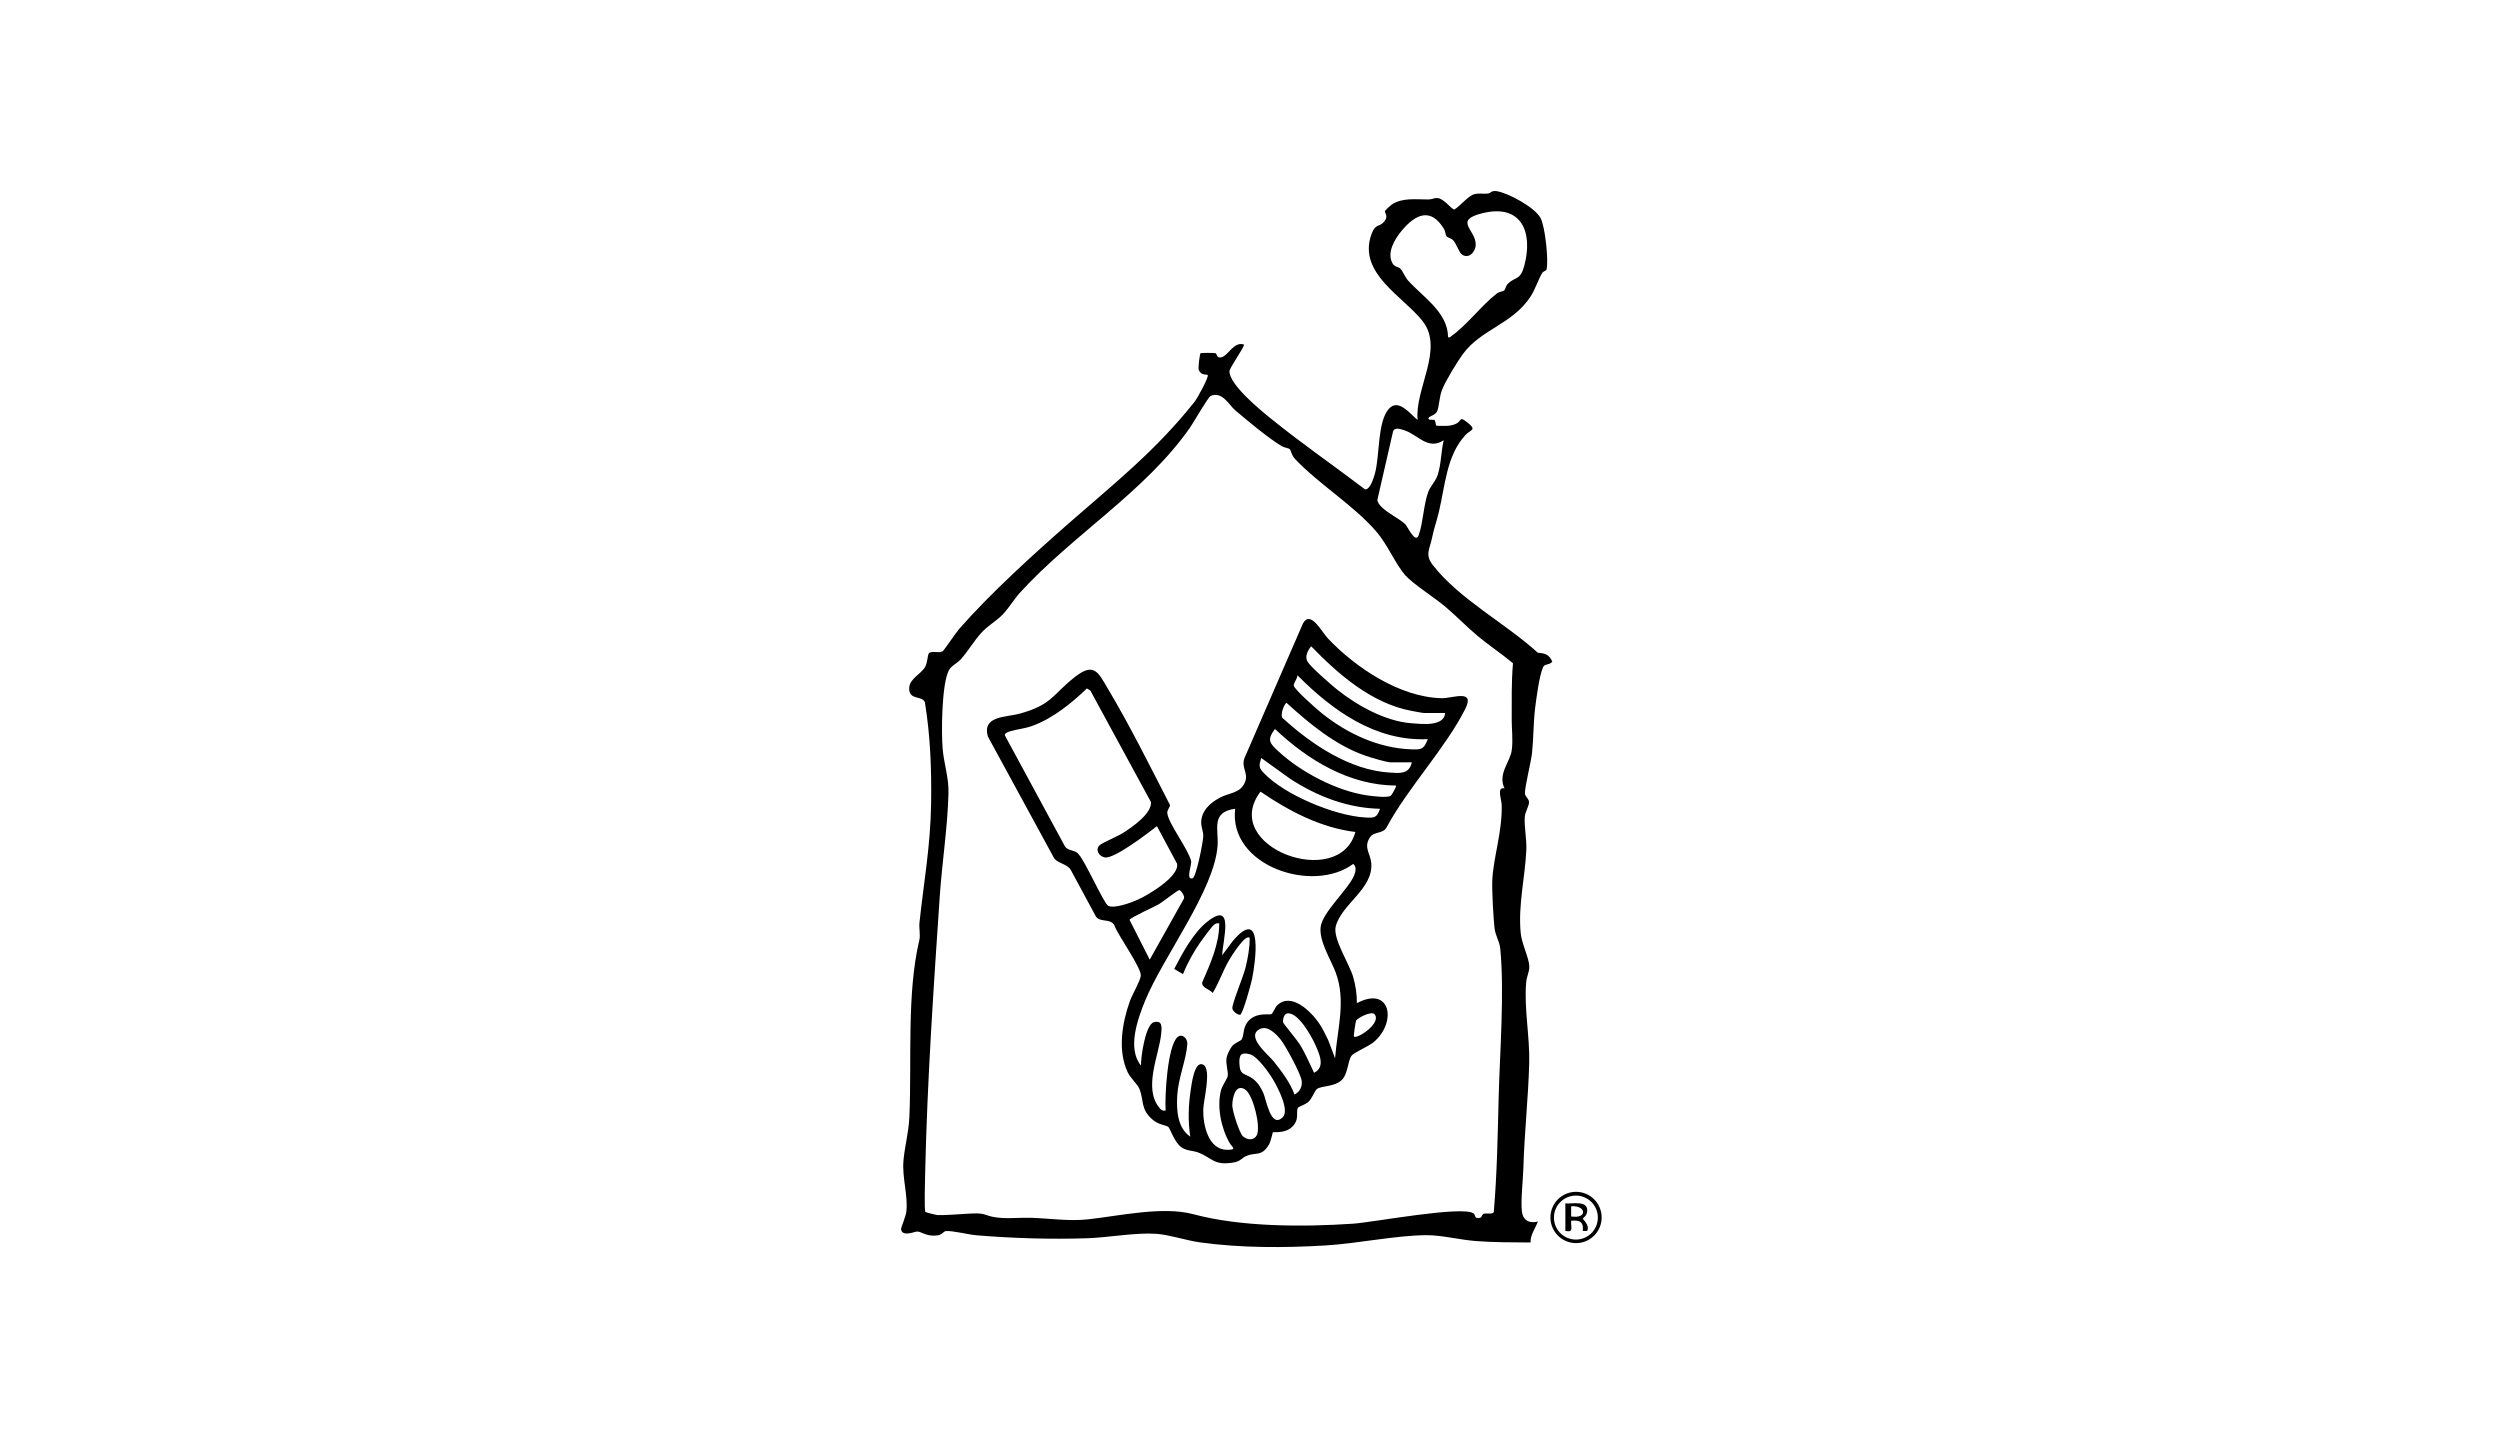 <?xml version="1.0" encoding="UTF-8" standalone="no"?> <svg xmlns="http://www.w3.org/2000/svg" xmlns:xlink="http://www.w3.org/1999/xlink" xmlns:serif="http://www.serif.com/" width="100%" height="100%" viewBox="0 0 415 238" version="1.1" xml:space="preserve" style="fill-rule:evenodd;clip-rule:evenodd;stroke-linejoin:round;stroke-miterlimit:2;"> <g transform="matrix(1,0,0,1,-6300,-341)"> <g id="logo-dumronalda-SVG" transform="matrix(0.162,0,0,0.157,5095.77,267.268)"> <rect x="7435.59" y="473.778" width="2560.89" height="1512.62" style="fill:none;"></rect> <g transform="matrix(1.484,0,0,1.534,7890.4,563.89)"> <g transform="matrix(1,0,0,1,684,740.51)"> <path d="M0,-508.51C4.506,-508.402 9.917,-507.882 13.92,-510.084C17.709,-512.168 15.646,-515.164 21.024,-511.026C28.392,-505.357 23.594,-506.006 19.952,-502.058C6.954,-487.969 5.948,-467.126 1.716,-449.294C0.128,-442.606 -1.69,-438.039 -3.07,-431.169C-4.669,-423.205 -8.133,-419.696 -2.524,-412.487C15.799,-388.934 48.016,-372.087 70.017,-352.027C75.173,-351.643 77.675,-350.849 79.969,-346.001C78.609,-343.578 74.727,-344.513 73.684,-342.275C71.044,-336.612 68.957,-320.67 68.123,-313.887C66.872,-303.711 67.09,-293.18 65.994,-283.016C65.288,-276.472 60.856,-259.31 61.09,-254.961C61.201,-252.884 63.867,-251.541 63.907,-249.037C63.949,-246.467 61.264,-242.426 60.984,-239.005C60.448,-232.458 62.396,-223.525 62.041,-215.969C61.148,-196.95 56.359,-178.426 58.129,-159.139C58.842,-151.364 63.896,-141.814 64.091,-136.022C64.224,-132.073 62.311,-129.023 61.958,-125.052C60.349,-106.949 64.532,-87.622 64.036,-68.974C63.406,-45.325 60.693,-20.991 60.01,3C59.773,11.338 58.105,25.674 58.978,33.012C59.721,39.248 64.192,41.49 70.009,39.999C68.304,44.832 64.779,49.032 64.959,54.447C52.587,54.361 39.844,54.382 27.51,53.48C16.971,52.71 3.41,49.389 -6.495,49.403C-27.765,49.432 -54.322,55.162 -76.51,56.48C-104.961,58.17 -135.135,58.271 -163.358,54.348C-172.993,53.008 -184.308,49.099 -193.46,48.458C-207.565,47.47 -226.738,51.058 -241.459,51.531C-266.461,52.334 -292.599,51.552 -317.496,49.485C-323.282,49.005 -333.61,46.295 -338.582,46.562C-340.493,46.665 -341.151,49.088 -344.443,49.545C-351.933,50.585 -355.544,46.997 -358.483,46.865C-360.051,46.795 -369.249,51.068 -369.708,45.002C-369.755,44.375 -366.324,36.15 -366.009,32.98C-364.874,21.553 -369.052,9.772 -368.036,-2.046C-367.216,-11.596 -364.42,-21.505 -363.959,-31.969C-362.221,-71.343 -365.883,-117.095 -357.029,-154.207C-356.29,-157.303 -357.376,-162.412 -356.99,-165.999C-353.926,-194.466 -349.405,-218.682 -348.952,-247.962C-348.589,-271.435 -349.418,-294.62 -353.223,-317.787C-354.903,-322.914 -364.618,-318.851 -364.065,-327.993C-363.688,-334.215 -355.925,-337.367 -353.15,-342.16C-351.428,-345.133 -351.404,-350.32 -350.545,-351.555C-349.045,-353.709 -343.488,-351.517 -341.004,-353.014C-340.178,-353.512 -331.698,-366.036 -329.514,-368.524C-307.852,-393.208 -277.763,-420.416 -253.014,-442.024C-221.166,-469.83 -193.734,-491.48 -167.022,-525.032C-165.122,-527.418 -156.857,-542.394 -157.997,-543.498C-158.617,-544.099 -162.438,-542.845 -164.126,-546.966C-164.743,-548.473 -163.369,-558.059 -162.954,-558.46C-162.586,-558.817 -153.652,-558.781 -152.698,-558.534C-151.358,-558.189 -152.041,-555.021 -148.716,-555.637C-143.789,-556.548 -140.124,-566.781 -133.005,-564.505C-131.906,-563.542 -142.932,-548.607 -142.934,-546.016C-142.94,-536.695 -121.574,-519.314 -114.458,-513.552C-93.434,-496.527 -70.879,-481.027 -49.329,-464.653C-45.737,-464.309 -43.256,-472.856 -42.51,-475.52C-39.081,-487.768 -40.866,-510.898 -33.009,-520.019C-26.288,-527.822 -18.229,-516.543 -13,-512.51C-15.201,-533.671 5.453,-561.489 -9.49,-580.52C-22.928,-597.633 -54.264,-613.491 -45.05,-640.059C-42.163,-648.382 -39.639,-644.985 -36.138,-649.146C-32.713,-653.215 -36.103,-655.246 -35.548,-656.528C-35.307,-657.083 -31.743,-660.403 -30.934,-660.944C-23.539,-665.886 -13.987,-664.431 -5.461,-664.463C-3.375,-664.47 -1.359,-665.574 0.446,-665.469C5.415,-665.18 10.541,-657.269 12.354,-657.593C16.469,-659.917 21.673,-666.793 25.957,-668.053C29.225,-669.015 32.277,-668.135 35.453,-668.551C37.911,-668.872 37.743,-670.908 42.035,-670.113C50.101,-668.619 67.711,-659.092 71.807,-651.817C74.996,-646.151 77.557,-622.298 76.014,-616.22C75.769,-615.256 73.836,-615.067 73.11,-613.941C70.691,-610.184 68.126,-602.422 65.165,-597.845C52.562,-578.36 30.968,-575.284 18.172,-557.838C14.266,-552.512 6.121,-539.177 3.819,-533.191C1.922,-528.256 1.877,-521.851 0.481,-518.531C-0.577,-516.015 -4.524,-515.029 -4.992,-514.491C-7.172,-511.984 -2.152,-512.75 -1.674,-512.579C-0.449,-512.14 -0.879,-509.622 -0.051,-508.572C-0.034,-508.551 -0.017,-508.53 0,-508.51ZM-101.234,-492.271C-101.985,-493.145 -105.197,-493.443 -106.684,-494.331C-116.195,-500.015 -130.113,-511.727 -138.907,-519.104C-143.183,-522.691 -147.979,-532.661 -155.986,-528.994C-157.731,-528.195 -167.727,-510.705 -170.186,-507.196C-201.221,-462.914 -250.946,-433.548 -287.515,-393.525C-291.741,-388.899 -295.685,-382.206 -299.953,-377.963C-304.219,-373.722 -309.517,-370.874 -314.027,-366.037C-319.248,-360.439 -323.365,-353.186 -328.476,-347.486C-330.983,-344.69 -335.046,-343.212 -336.774,-339.784C-341.649,-330.113 -341.948,-297.561 -340.988,-286.023C-340.087,-275.207 -336.676,-266.273 -336.959,-254.969C-337.532,-232.09 -341.421,-207.122 -342.99,-184C-347.28,-120.776 -351.6,-57.202 -353.042,5.948C-353.123,9.526 -353.8,32.357 -352.898,33.39C-352.612,33.718 -345.393,35.512 -344.47,35.542C-338.197,35.747 -329.593,34.861 -323.39,34.595C-319.617,34.433 -314.915,34.009 -311.364,35.323C-301.048,39.139 -290.937,37.059 -279.459,37.448C-266.407,37.892 -253.612,39.904 -240.516,38.474C-219.174,36.144 -188.944,29.302 -167.943,34.932C-134.849,43.803 -92.124,43.806 -57.51,41.48C-43.953,40.569 18.185,28.855 25.604,34.421C27.133,35.568 26.036,38.018 29.493,37.582C31.821,37.288 31.085,35.145 32.614,34.636C34.533,33.998 38.335,35.303 39.563,33.553C41.857,6.998 42.258,-19.478 42.958,-46.052C43.776,-77.087 46.988,-117.71 44.052,-148.063C43.582,-152.919 40.68,-157.152 40.107,-162.118C39.3,-169.114 38.24,-188.268 38.537,-195.035C39.244,-211.084 45.456,-228.238 45.045,-247.06C44.96,-250.989 41.327,-259.835 47.003,-258.515C42.117,-268.595 50.967,-276.712 52.004,-285.006C52.931,-292.417 51.938,-299.047 51.953,-305.962C51.981,-318.93 51.732,-331.897 52.815,-344.819C44.971,-351.376 36.383,-356.987 28.527,-363.538C20.953,-369.853 13.976,-377.094 6.473,-383.484C-0.874,-389.742 -16.131,-399.377 -21.549,-405.462C-28.148,-412.872 -33.724,-426.518 -41.486,-435.525C-56.959,-453.478 -80.852,-467.991 -97.54,-485.47C-100.215,-488.272 -100.313,-491.2 -101.234,-492.271ZM4.99,-498.51C-5.763,-491.38 -12.976,-502.353 -21.78,-505.226C-24.711,-506.182 -29.156,-508.036 -30.088,-504.094L-40.845,-457.248C-39.683,-450.793 -25.77,-445.006 -21.465,-440.545C-19.81,-438.829 -14.501,-426.738 -12.213,-433.223C-9.209,-441.736 -8.886,-454.067 -5.742,-462.752C-4.257,-466.852 -0.829,-469.794 0.725,-474.285C3.291,-481.698 3.14,-490.821 4.99,-498.51ZM46.746,-601.763C47.534,-602.415 47.837,-604.995 49.472,-606.542C54.567,-611.364 57.869,-608.673 60.544,-618.466C66.864,-641.604 58.98,-661.611 31.952,-655.059C11.091,-650.002 27.576,-643.619 27.099,-632.99C26.876,-628.018 21.837,-623.018 17.283,-626.811C15.413,-628.368 13.645,-634.272 11.437,-636.451C9.974,-637.895 7.684,-638.038 6.922,-639.183C6.145,-640.352 6.1,-642.692 5.178,-644.192C-4.052,-659.21 -14.422,-654.354 -23.97,-642.981C-28.707,-637.339 -34.466,-627.925 -30.421,-620.584C-28.841,-617.716 -26.478,-618.269 -24.95,-616.797C-23.372,-615.277 -21.57,-610.761 -19.513,-608.498C-9.053,-596.989 7.929,-586.578 8.005,-569.515C9.527,-569.1 9.668,-569.917 10.513,-570.497C20.356,-577.262 31.506,-591.804 41.486,-599.521C43.416,-601.014 45.898,-601.061 46.746,-601.763Z"></path> </g> <g transform="matrix(0,-1,-1,0,780.373,760.023)"> <path d="M-17.68,-17.681C-27.445,-17.681 -35.361,-9.765 -35.361,-0.001C-35.361,9.765 -27.445,17.681 -17.68,17.681C-7.916,17.681 -0.001,9.765 -0.001,-0.001C-0.001,-9.765 -7.916,-17.681 -17.68,-17.681ZM-17.76,-15.06C-9.387,-15.06 -2.599,-8.272 -2.599,0.101C-2.599,8.474 -9.387,15.261 -17.76,15.261C-26.133,15.261 -32.921,8.474 -32.921,0.101C-32.921,-8.272 -26.133,-15.06 -17.76,-15.06ZM-7.977,7.373C-8.457,2.792 -5.821,-7.376 -12.474,-7.733C-16.544,-7.951 -18.097,-4.644 -18.477,-4.643C-18.954,-4.642 -23.184,-9.795 -26.982,-7.622L-26.985,-4.63C-20.74,-5.426 -19.284,-2.407 -19.972,3.377C-24.714,3.724 -28.096,1.342 -26.977,7.373L-7.977,7.373ZM-16.982,3.377C-18.839,-8.229 -9.079,-6.998 -9.974,3.372L-16.982,3.377Z"></path> </g> <g transform="matrix(1,0,0,1,629.01,470.897)"> <path d="M0,159.103C23.616,146.598 27.827,172.683 11.465,186.079C8.022,188.898 -1.712,193.028 -3.484,195.13C-6.339,198.517 -5.972,207.907 -10.487,212.127C-15.519,216.831 -24.231,215.983 -27.438,218.176C-29.106,219.317 -30.7,224.664 -33.467,227.146C-35.555,229.019 -40.171,230.473 -40.557,231.056C-42.449,233.916 -39.036,239.298 -44.98,244.633C-49.988,249.128 -57.484,247.652 -57.973,248.142C-58.299,248.468 -59.158,254.078 -60.819,256.794C-65.866,265.049 -69.522,261.629 -76.241,264.373C-79.107,265.543 -80.431,268.13 -84.751,268.863C-98.919,271.269 -99.458,265.912 -109.458,262.051C-113.264,260.582 -117.133,261.079 -120.96,258.553C-125.87,255.312 -129.033,245.152 -130.235,244.325C-131.874,243.197 -136.666,242.847 -140.34,239.933C-149.826,232.407 -146.68,226.085 -150.271,217.865C-151.593,214.839 -156.368,210.624 -158.191,206.784C-165.275,191.868 -162.099,172.808 -156.758,157.856C-155.076,153.146 -149.759,144.213 -149.185,140.358C-148.391,135.027 -165.319,111.913 -167.551,105.145C-170.591,100.591 -176.642,103.565 -180.03,99.623L-197.568,67.161C-200.145,63.074 -205.869,62.954 -208.866,59.459L-254.757,-24.69C-258.889,-39.105 -242.2,-37.86 -233,-40.387C-210.208,-46.647 -210.4,-53.476 -194.486,-65.873C-181.302,-76.142 -178.451,-68.662 -171.837,-57.57C-156.417,-31.711 -142.708,-4.066 -129.008,22.533C-129.162,24.571 -131.208,25.936 -130.849,28.362C-129.746,35.815 -116.494,52.742 -114.431,61.105C-113.802,63.657 -118.321,74.213 -113.524,73.099C-110.878,72.484 -105.999,47.389 -106.016,43.608C-106.029,40.874 -107.486,37.655 -107.453,34.598C-107.368,26.572 -101.51,21.261 -94.951,17.663C-87.908,13.799 -80.244,14.641 -77.114,6.497C-74.755,0.359 -80.047,-3.285 -77.539,-9.93L-37.207,-102.594C-32.066,-112.166 -24.251,-96.824 -20.036,-92.37C-0.904,-72.155 29.687,-51.758 58.495,-51.103C66.088,-50.931 81.978,-57.745 74.809,-43.57C61.256,-16.777 35.456,10.452 20.816,37.429C18.312,42.763 12.059,40.406 9.124,44.738C4.372,51.75 9.439,55.902 9.977,62.615C11.4,80.398 -10.362,90.546 -14.544,106.077C-16.818,114.519 -5.127,131.952 -2.505,141.098C-0.858,146.839 0.145,153.143 0,159.103ZM-142.997,129.101L-119.429,87.112C-118.55,85.418 -121.267,81.435 -122.622,81.151C-123.461,80.976 -134.281,89.481 -136.704,90.909C-139.551,92.586 -156.582,100.182 -156.934,101.703L-142.997,129.101ZM37.99,-6.897L23.49,-6.897C20.47,-6.897 9.516,-10.238 6.031,-11.438C-14.693,-18.576 -32.525,-33.394 -48.51,-47.878C-49.81,-47.888 -53.97,-38.385 -50.572,-36.832C-31.041,-19.085 -4.74,-1.569 22.452,0.142C29.603,0.592 36.068,1.488 37.99,-6.897ZM48.99,-22.887C13.037,-21.178 -16.914,-42.646 -40.998,-66.895C-41.07,-64.596 -43.409,-62.006 -43.591,-59.963C-43.802,-57.599 -27.003,-42.957 -23.906,-40.501C-6.517,-26.71 14.833,-16.689 37.444,-15.86C44.704,-15.594 46.266,-15.783 48.99,-22.887ZM-48.406,166.24C-50.257,166.666 -51.344,170.682 -50.869,172.384C-50.594,173.368 -41.394,184.326 -39.594,187.187C-35.545,193.625 -32.813,200.292 -29.517,207.08C-21.337,203.179 -26.081,193.594 -28.834,187.427C-31.348,181.795 -40.891,164.512 -48.406,166.24ZM60.99,-40.897L46.49,-40.897C45.436,-40.897 39.64,-42.026 37.932,-42.339C10.461,-47.367 -12.714,-67.461 -31.51,-86.878C-33.852,-84.139 -36.075,-79.743 -34.072,-76.349C-31.845,-72.575 -17.635,-60.248 -13.468,-56.939C0.268,-46.029 19.624,-35.261 37.454,-33.861C44.7,-33.292 60.299,-31.376 60.99,-40.897ZM-78.704,250.792C-75.671,253.618 -70.806,253.99 -68.917,249.704C-66.371,243.928 -71.532,222.327 -77.069,218.647C-83.819,214.161 -85.983,224.455 -85.995,229.602C-86.004,233.214 -81.188,248.477 -78.704,250.792ZM26.985,9.109C-5.239,8.91 -33.828,-8.458 -56.51,-29.877C-62.423,-22.178 -60.028,-19.957 -54.025,-14.382C-38.768,-0.213 -13.911,12.768 6.763,15.831C10.104,16.326 21.419,17.813 23.484,16.092C24.163,15.526 27.633,9.679 26.985,9.109ZM-51.269,237.838C-46.22,233.033 -54.57,217.359 -57.59,212.184C-60.383,207.4 -68.497,195.8 -73.749,194.352C-79.903,192.656 -81.3,194.618 -81.094,200.601C-80.79,209.416 -77.1,207.152 -71.684,211.277C-68.312,213.846 -66.234,217.289 -64.523,221.117C-62.527,225.584 -59.477,245.65 -51.269,237.838ZM-42.998,222.101C-39.339,219.999 -37.641,216.987 -38.059,212.723C-38.516,208.07 -49.303,188.215 -52.594,184.187C-55.695,180.391 -61.461,174.342 -66.762,176.835C-77.317,181.798 -60.926,194.788 -57.498,199.091C-51.983,206.015 -46.1,213.731 -42.998,222.101ZM-84.015,25.107C-100.909,27.33 -95.369,39.213 -96.144,50.479C-98.253,81.158 -133.737,127.093 -146.189,157.425C-151.378,170.066 -158.674,190.481 -149.02,202.104C-149.266,196.396 -145.909,173.933 -140.296,172.293C-133.987,170.45 -134.642,175.979 -135.12,180.502C-136.657,195.04 -147.476,217.541 -136.465,231.059C-135.112,232.72 -134.335,233.456 -132.015,233.1C-132.717,223.476 -130.758,188.988 -123.957,182.624C-120.821,179.689 -116.75,183.163 -117.052,187.459C-117.794,198.017 -123.309,210.782 -124,222.615C-124.578,232.515 -124.01,245.066 -115.02,251.104C-116.659,240.157 -116.329,229.81 -114.696,218.918C-114.118,215.066 -112.119,198.234 -105.995,201.544C-100.133,204.714 -105.937,226.115 -106.051,232.563C-106.235,242.965 -102.653,260.14 -89.517,260.193C-82.287,260.222 -86.277,258.14 -87.844,255.437C-93.679,245.371 -96.841,230.273 -93.713,218.899C-92.82,215.653 -89.515,211.35 -89.156,209.37C-88.617,206.392 -90.666,201.151 -89.945,196.662C-89.626,194.678 -87.339,190.117 -86.023,188.59C-84.158,186.424 -80.067,185.092 -79.494,184.119C-77.499,180.729 -79.203,174.856 -73.52,170.093C-67.923,165.404 -60.158,167.342 -59.015,166.665C-57.868,165.986 -56.439,161.964 -55.015,160.599C-45.333,151.323 -31.81,164.648 -26.18,172.774C-23.638,176.441 -21.83,180.461 -19.829,184.424L-15.02,197.099C-13.516,177.102 -7.32,157.57 -14.528,138.122C-17.789,129.323 -26.139,116.515 -24.992,106.7C-23.765,96.197 -5.517,80.436 -1.792,70.828C-0.813,68.303 -0.031,65.075 -2.503,63.128C-30.345,83.863 -88.694,64.522 -84.015,25.107ZM-2.005,182.098C-0.005,184.156 17.772,172.614 12.048,166.542C9.476,164.563 0.522,169.327 -0.508,171.105C-0.787,171.585 -2.392,181.7 -2.005,182.098ZM15.985,25.109C-6.328,24.691 -27.428,16.537 -45.925,4.519L-65.999,-9.892C-67.419,-5.164 -68.013,-3.551 -64.549,0.142C-50.142,15.506 -15.381,29.841 5.493,31.089C11.723,31.462 13.871,31.666 15.985,25.109ZM-177.745,50.356C-176.135,48.706 -164.844,43.934 -161.687,41.927C-155.491,37.985 -141.631,28.657 -142.109,20.548L-184.009,-56.398L-186.378,-57.827C-197.132,-47.563 -209.639,-37.376 -223.749,-32.135C-229.144,-30.133 -233.969,-29.856 -239.021,-28.392C-240.107,-28.077 -243.41,-27.16 -243.025,-25.463L-201.857,50.45C-199.78,54.662 -194.472,53.044 -191.993,56.586C-187.716,61.046 -174.709,90.211 -171.807,91.891C-167.72,94.258 -155.987,89.825 -151.653,87.961C-144.644,84.948 -122,71.619 -124.188,62.867L-138.022,37.106C-144.089,41.794 -167.492,59.811 -174.029,58.646C-177.981,57.941 -180.754,53.443 -177.745,50.356ZM-1.007,41.11C-25.064,38.147 -46.806,26.712 -66.522,13.301C-95.2,51.261 -12.02,81.835 -1.007,41.11Z"></path> </g> <g transform="matrix(1,0,0,1,536.01,599.99)"> <path d="M0,-2.995L7.477,-13.002C28.364,-37.306 23.155,0.912 20.694,13.215C20.01,16.637 14.282,37.564 12.428,37.985C10.884,38.336 7.127,35.519 7.036,33.558C6.874,30.093 14.728,11.386 16.118,5.638C17.74,-1.071 19.105,-8.078 18.985,-14.986C16.038,-18.035 6.055,-1.764 4.818,0.338C0.551,7.59 -2.146,15.783 -6.509,22.991C-8.484,20.402 -14.267,19.508 -13.759,15.678C-8.186,2.882 -1.928,-10.778 -2.015,-24.986C-3.542,-25.203 -4.356,-24.982 -5.574,-24.053C-7.143,-22.856 -13.258,-14.524 -14.825,-12.305C-19.503,-5.682 -24.077,2.473 -27.027,10.011L-33.09,6.417C-27.544,-4.264 -19.951,-18.413 -10.489,-25.969C8.75,-41.331 0.52,-13.85 0,-2.995" style="fill-rule:nonzero;"></path> </g> </g> </g> </g> </svg> 
